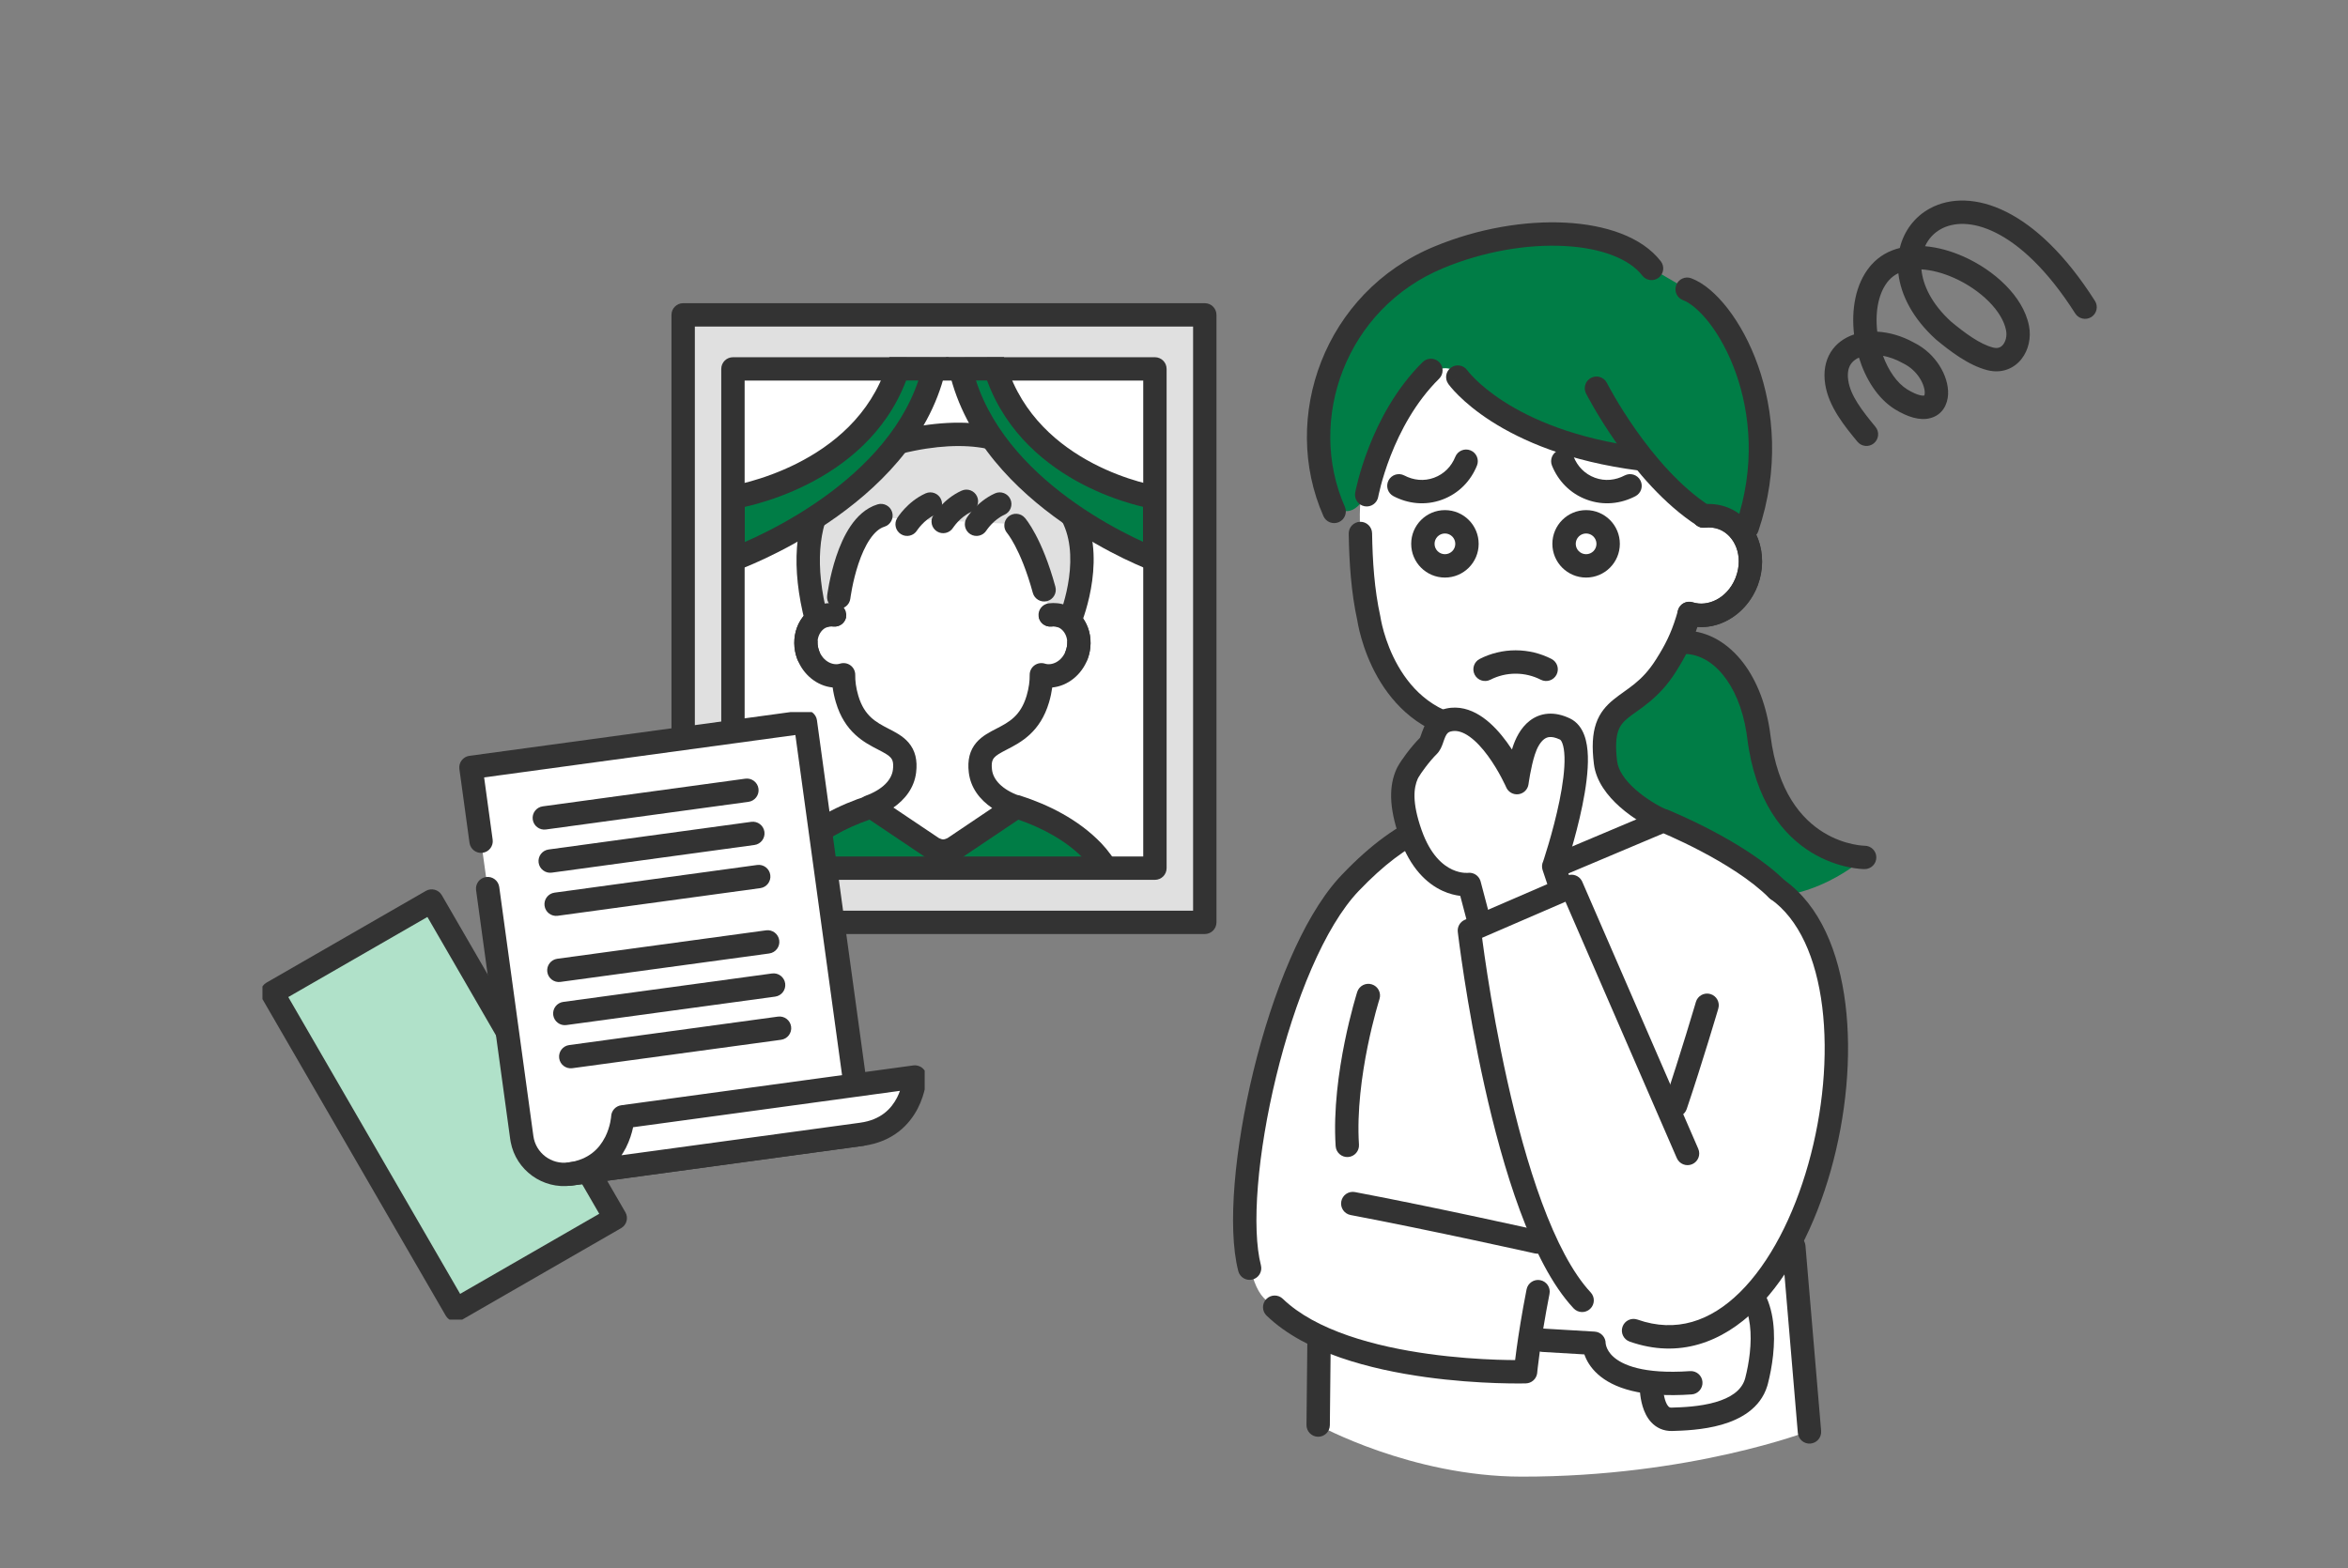 <svg width="220" height="147" viewBox="0 0 220 147" fill="none" xmlns="http://www.w3.org/2000/svg">
<rect x="0" y="0" width="220" height="147" fill="#808080" stroke="none"/>
<path d="M157.548 59.863C157.548 59.863 164.184 62.593 164.148 66.076C164.111 69.558 164.863 72.368 166.834 75.42C169.732 79.887 174.711 80.369 174.711 80.369C174.711 80.369 169.491 85.172 163.096 83.829C158.432 82.844 148.204 83.245 145.46 77.113C142.715 70.974 144.941 59.922 157.548 59.878V59.863Z" fill="#007D46"/>
<path d="M157.566 59.104C156.961 59.127 156.49 59.635 156.513 60.24C156.535 60.844 157.043 61.315 157.648 61.292C158.979 61.242 160.302 61.878 161.412 63.222C162.458 64.488 163.282 66.354 163.644 68.699L163.711 69.174C164.453 75.154 167.105 78.289 169.71 79.887C170.989 80.672 172.218 81.063 173.131 81.258C173.588 81.356 173.969 81.405 174.242 81.43C174.379 81.443 174.49 81.449 174.569 81.452C174.609 81.454 174.642 81.455 174.666 81.455C174.678 81.456 174.688 81.456 174.696 81.456H174.712C174.713 81.455 174.713 81.431 174.711 80.361L174.713 81.456C175.318 81.454 175.807 80.963 175.806 80.358C175.804 79.754 175.314 79.266 174.71 79.266H174.707C174.699 79.266 174.683 79.266 174.66 79.264C174.614 79.263 174.541 79.258 174.443 79.25C174.245 79.231 173.951 79.194 173.589 79.116C172.863 78.961 171.878 78.648 170.855 78.02C168.855 76.793 166.55 74.267 165.884 68.903L165.809 68.367C165.4 65.714 164.447 63.457 163.1 61.827C161.657 60.08 159.723 59.023 157.566 59.104Z" fill="#333333"/>
<path d="M144.635 30.706C148.394 30.662 157.161 32.071 160.271 42.145C160.826 43.941 159.621 46.102 159.629 48.357C160.227 48.284 160.841 48.343 161.432 48.562C163.593 49.372 164.593 52.022 163.673 54.468C162.775 56.847 160.395 58.161 158.278 57.49C157.702 59.556 157.088 60.797 156.081 62.388C153.124 67.067 149.693 65.41 150.431 71.462C150.737 73.951 153.84 76.01 155.738 76.893L139.371 90.398L133.874 77.207C136.802 76.083 138.371 74.776 138.59 72.279C138.67 71.331 138.656 69.878 138.459 68.44C129.626 67.739 128.261 57.979 128.261 57.979C127.691 55.365 127.509 52.635 127.465 49.985C127.465 49.985 125.538 30.903 144.635 30.691V30.706Z" fill="white"/>
<path d="M144.635 29.626C144.03 29.626 143.54 30.116 143.54 30.721C143.54 31.326 144.03 31.816 144.635 31.816C148.218 31.816 156.33 33.104 159.225 42.483C159.407 43.074 159.322 43.799 159.089 44.859C158.876 45.829 158.534 47.092 158.534 48.372C158.534 48.685 158.668 48.984 158.903 49.192C159.137 49.4 159.449 49.497 159.759 49.459C160.206 49.406 160.635 49.449 161.051 49.603C162.523 50.158 163.402 52.084 162.648 54.096L162.576 54.276C161.799 56.096 160.02 56.908 158.61 56.461C158.327 56.371 158.019 56.4 157.758 56.541C157.497 56.682 157.304 56.923 157.224 57.209C156.748 58.908 156.256 60.003 155.498 61.264L155.156 61.817L155.155 61.818C153.804 63.956 152.489 64.504 151.176 65.573C150.514 66.114 149.901 66.778 149.548 67.805C149.208 68.797 149.148 70.016 149.344 71.61V71.611C149.546 73.249 150.635 74.611 151.759 75.612C152.404 76.186 153.112 76.685 153.788 77.097L139.814 88.628L135.307 77.812C136.377 77.33 137.3 76.769 138.022 76.053C139.005 75.078 139.554 73.878 139.681 72.387L139.682 72.386C139.769 71.344 139.743 69.812 139.544 68.311L139.528 68.216C139.424 67.751 139.028 67.401 138.545 67.363C134.6 67.05 132.326 64.74 130.998 62.417C130.33 61.25 129.913 60.094 129.664 59.227C129.54 58.796 129.459 58.44 129.41 58.197C129.385 58.075 129.368 57.981 129.358 57.921C129.352 57.89 129.349 57.868 129.347 57.855C129.346 57.849 129.346 57.844 129.345 57.842L129.33 57.758C128.776 55.249 128.603 52.603 128.56 49.982C128.55 49.377 128.051 48.895 127.447 48.905C126.842 48.915 126.36 49.414 126.37 50.018C126.414 52.684 126.59 55.483 127.182 58.189L127.199 58.287C127.213 58.37 127.234 58.486 127.264 58.633C127.323 58.925 127.418 59.338 127.56 59.832C127.842 60.817 128.319 62.145 129.097 63.505C130.56 66.063 133.13 68.787 137.464 69.442C137.556 70.506 137.557 71.512 137.499 72.202L137.48 72.387C137.37 73.296 137.033 73.949 136.479 74.498C135.853 75.119 134.895 75.661 133.484 76.199C133.207 76.305 132.985 76.518 132.869 76.79C132.752 77.062 132.75 77.37 132.864 77.643L138.361 90.834C138.494 91.154 138.771 91.392 139.108 91.476C139.444 91.559 139.8 91.478 140.068 91.257L156.435 77.752C156.724 77.513 156.871 77.142 156.824 76.769C156.776 76.397 156.541 76.074 156.2 75.915C155.323 75.507 154.169 74.826 153.216 73.977C152.238 73.106 151.623 72.195 151.518 71.343C151.341 69.908 151.432 69.064 151.62 68.516C151.795 68.006 152.087 67.657 152.56 67.271C153.52 66.489 155.402 65.528 157.007 62.988V62.987C157.898 61.58 158.507 60.402 159.042 58.762C161.456 58.952 163.775 57.313 164.698 54.869L164.698 54.867C165.782 51.976 164.663 48.619 161.816 47.552L161.812 47.55C161.482 47.428 161.149 47.346 160.815 47.298C160.912 46.678 161.071 46.039 161.227 45.329C161.454 44.296 161.689 43.042 161.317 41.837L161.157 41.339C157.7 31.023 148.509 29.626 144.635 29.626Z" fill="#333333"/>
<path d="M148.613 54.132C146.868 54.132 145.452 52.717 145.452 50.971C145.452 49.226 146.868 47.81 148.613 47.81C150.359 47.81 151.774 49.226 151.774 50.971C151.774 52.717 150.359 54.132 148.613 54.132Z" fill="#333333"/>
<path d="M148.613 51.942C148.077 51.942 147.642 51.507 147.642 50.971C147.642 50.435 148.077 50 148.613 50C149.149 50 149.584 50.435 149.584 50.971C149.584 51.507 149.149 51.942 148.613 51.942Z" fill="white"/>
<path d="M135.385 54.132C133.64 54.132 132.224 52.717 132.224 50.971C132.224 49.226 133.64 47.81 135.385 47.81C137.131 47.81 138.546 49.226 138.546 50.971C138.546 52.717 137.131 54.132 135.385 54.132Z" fill="#333333"/>
<path d="M135.385 51.942C134.849 51.942 134.414 51.507 134.414 50.971C134.414 50.435 134.849 50 135.385 50C135.922 50 136.356 50.435 136.356 50.971C136.356 51.507 135.922 51.942 135.385 51.942Z" fill="white"/>
<path d="M142.007 60.95C140.801 60.95 139.652 61.241 138.645 61.757C138.107 62.033 137.895 62.693 138.171 63.231C138.447 63.769 139.107 63.981 139.645 63.706C140.347 63.346 141.154 63.14 142.007 63.14C142.858 63.14 143.659 63.345 144.372 63.708C144.911 63.982 145.57 63.767 145.844 63.228C146.118 62.689 145.903 62.029 145.364 61.755C144.355 61.242 143.214 60.95 142.007 60.95Z" fill="#333333"/>
<path d="M142.445 21.962C146.255 21.363 152.139 21.874 154.738 25.159L158.074 27.108C161.702 28.473 166.396 38.277 163.702 49.446C163.315 49.045 160.972 48.731 160.432 48.526C159.841 48.307 153.709 43.015 152.65 42.336C144.452 41.628 139.006 37.299 136.67 35.029C135.926 34.299 134.721 34.35 134.035 35.146C133.057 36.284 131.684 37.956 130.436 39.745C129.21 41.504 128.049 46.373 128.049 46.373C126.217 49.446 124.903 46.906 124.319 47.132C124.319 47.132 118.457 25.729 142.437 21.969L142.445 21.962Z" fill="#007D46"/>
<path d="M158.465 26.081C157.899 25.869 157.268 26.157 157.056 26.724C156.844 27.29 157.131 27.921 157.697 28.133C158.331 28.37 159.222 29.058 160.158 30.27C161.075 31.455 161.966 33.054 162.645 34.963C164 38.779 164.478 43.77 162.672 49.093C162.478 49.666 162.785 50.288 163.358 50.482C163.93 50.676 164.552 50.37 164.746 49.797C166.729 43.952 166.208 38.452 164.709 34.23C163.96 32.122 162.961 30.315 161.89 28.93C160.84 27.571 159.645 26.523 158.465 26.081Z" fill="#333333"/>
<path d="M146.69 20.869C142.895 20.67 138.489 21.404 134.381 23.11H134.382C124.078 27.38 119.921 39.141 124.003 48.377C124.248 48.93 124.894 49.18 125.448 48.936C126.001 48.691 126.251 48.045 126.006 47.492C122.41 39.354 126.078 28.922 135.221 25.133L135.221 25.132C139.042 23.546 143.123 22.875 146.575 23.056C150.088 23.24 152.687 24.285 153.878 25.828C154.248 26.306 154.936 26.395 155.415 26.025C155.893 25.655 155.982 24.967 155.612 24.489C153.833 22.184 150.424 21.064 146.69 20.869Z" fill="#333333"/>
<path d="M137.484 34.71C137.136 34.217 136.454 34.099 135.96 34.447C135.465 34.795 135.347 35.478 135.695 35.972L136.59 35.342C135.75 35.933 135.698 35.97 135.695 35.973L135.696 35.974C135.697 35.975 135.697 35.977 135.698 35.978C135.7 35.98 135.702 35.983 135.704 35.986C135.708 35.992 135.714 35.999 135.72 36.008C135.733 36.025 135.751 36.049 135.772 36.077C135.816 36.134 135.878 36.212 135.959 36.309C136.121 36.502 136.36 36.769 136.685 37.089C137.335 37.73 138.327 38.584 139.73 39.484C142.541 41.286 146.978 43.259 153.578 44.101C154.177 44.177 154.726 43.752 154.802 43.152C154.879 42.553 154.454 42.005 153.854 41.928C147.569 41.127 143.443 39.263 140.912 37.64C139.645 36.828 138.771 36.071 138.223 35.53C137.949 35.26 137.756 35.043 137.636 34.9C137.576 34.829 137.534 34.775 137.51 34.743C137.497 34.727 137.489 34.716 137.485 34.711C137.483 34.709 137.483 34.708 137.483 34.708L137.483 34.708L137.484 34.71Z" fill="#333333"/>
<path d="M150.561 35.89C150.287 35.351 149.628 35.135 149.089 35.409C148.583 35.665 148.362 36.26 148.562 36.778L148.608 36.881L148.608 36.882C148.609 36.882 148.609 36.883 148.609 36.884C148.61 36.885 148.611 36.887 148.612 36.889C148.614 36.894 148.618 36.901 148.623 36.91C148.632 36.928 148.645 36.953 148.662 36.986C148.696 37.05 148.745 37.145 148.81 37.264C148.94 37.504 149.13 37.848 149.377 38.271C149.869 39.117 150.589 40.284 151.497 41.573C153.299 44.131 155.907 47.259 159.035 49.277C159.543 49.605 160.221 49.459 160.549 48.951C160.877 48.443 160.731 47.765 160.223 47.437C157.445 45.645 155.031 42.787 153.287 40.312C152.422 39.085 151.738 37.972 151.27 37.169C151.036 36.768 150.857 36.444 150.737 36.223C150.677 36.112 150.632 36.027 150.602 35.97C150.587 35.942 150.576 35.921 150.569 35.908C150.566 35.901 150.564 35.896 150.562 35.893L150.561 35.89Z" fill="#333333"/>
<path d="M128.056 46.373C128.056 46.373 129.319 39.401 134.072 34.715L128.056 46.373Z" fill="white"/>
<path d="M134.851 33.945C134.427 33.515 133.733 33.51 133.302 33.934C130.776 36.426 129.202 39.495 128.262 41.903C127.79 43.112 127.47 44.17 127.269 44.929C127.168 45.309 127.097 45.615 127.05 45.829C127.027 45.936 127.009 46.02 126.997 46.079C126.992 46.108 126.988 46.131 126.985 46.148C126.983 46.156 126.981 46.163 126.98 46.168C126.98 46.17 126.98 46.172 126.98 46.173L126.979 46.176V46.177C126.871 46.772 127.266 47.342 127.861 47.45C128.456 47.558 129.026 47.163 129.134 46.568V46.567C129.134 46.565 129.135 46.562 129.135 46.557C129.137 46.547 129.141 46.53 129.145 46.507C129.154 46.461 129.169 46.391 129.19 46.298C129.23 46.112 129.294 45.837 129.386 45.49C129.57 44.796 129.865 43.818 130.302 42.7C131.181 40.449 132.615 37.69 134.841 35.494C135.271 35.07 135.276 34.376 134.851 33.945Z" fill="#333333"/>
<path d="M161.805 47.536C161.038 47.252 160.256 47.179 159.491 47.271C158.89 47.343 158.462 47.889 158.535 48.489C158.607 49.09 159.152 49.518 159.752 49.445C160.198 49.392 160.628 49.435 161.044 49.589C162.516 50.144 163.394 52.069 162.641 54.081L162.569 54.261C161.791 56.082 160.012 56.894 158.602 56.447C158.026 56.264 157.41 56.583 157.227 57.16C157.044 57.736 157.364 58.351 157.94 58.534C160.718 59.415 163.629 57.668 164.69 54.855L164.691 54.853C165.775 51.962 164.656 48.605 161.809 47.537L161.805 47.536Z" fill="#333333"/>
<path d="M147.446 42.815C147.218 42.255 146.58 41.984 146.019 42.211C145.459 42.438 145.188 43.077 145.415 43.638C145.987 45.05 147.094 46.247 148.68 46.831C150.272 47.416 151.893 47.207 153.238 46.504C153.774 46.223 153.981 45.562 153.7 45.026C153.42 44.49 152.758 44.283 152.223 44.563C151.363 45.013 150.385 45.124 149.437 44.776C148.483 44.425 147.808 43.71 147.446 42.815Z" fill="#333333"/>
<path d="M137.783 42.211C137.222 41.984 136.583 42.255 136.356 42.815C135.994 43.71 135.319 44.425 134.365 44.776C133.417 45.124 132.439 45.013 131.579 44.563C131.043 44.283 130.381 44.49 130.101 45.026C129.821 45.562 130.028 46.223 130.564 46.504C131.909 47.207 133.529 47.416 135.121 46.831C136.708 46.247 137.814 45.05 138.386 43.638C138.613 43.077 138.343 42.438 137.783 42.211Z" fill="#333333"/>
<path d="M155.862 76.901L145.584 81.208L132.845 77.777C132.845 77.777 124.516 80.588 120.391 94.224C116.267 107.861 115.69 119.548 118.676 121.891C121.662 124.235 124.165 125.556 124.165 125.556L123.508 133.564C123.508 133.564 132.21 138.382 142.554 138.397C158.432 138.418 169.55 134.104 169.55 134.104L168.082 116.847C168.082 116.847 173.075 107.452 172.068 98.918C171.061 90.385 170.236 81.712 155.877 76.909L155.862 76.901Z" fill="white"/>
<path d="M146.277 118.255C146.277 118.255 158.351 118.255 162.118 119.722C165.892 121.182 165.308 126.562 164.578 129.417C163.702 132.811 158.599 132.964 156.643 133.023C154.687 133.081 154.723 129.92 154.723 129.92C154.723 129.92 149.482 129.65 149.343 125.905C144.532 125.621 142.941 125.621 142.941 125.621L144.043 118.262H146.27L146.277 118.255Z" fill="white"/>
<path d="M144.604 124.52C144.001 124.485 143.482 124.945 143.446 125.548C143.411 126.152 143.872 126.67 144.475 126.706L148.45 126.941C148.64 127.492 149.01 128.17 149.716 128.802C151.15 130.087 153.77 131.019 158.5 130.691C159.103 130.65 159.558 130.127 159.516 129.524C159.475 128.92 158.952 128.465 158.349 128.507C153.903 128.815 151.985 127.895 151.177 127.171C150.772 126.809 150.596 126.454 150.516 126.216C150.474 126.094 150.457 125.998 150.45 125.943C150.446 125.916 150.446 125.899 150.446 125.895V125.908C150.446 125.911 150.445 125.913 150.445 125.916V125.921C150.457 125.333 150.003 124.84 149.415 124.805L144.604 124.52Z" fill="#333333"/>
<path d="M146.286 117.16C145.681 117.16 145.19 117.65 145.189 118.254C145.189 118.859 145.679 119.35 146.284 119.35H146.316C146.339 119.35 146.372 119.351 146.416 119.351C146.504 119.351 146.634 119.351 146.8 119.353C147.134 119.356 147.617 119.362 148.208 119.374C149.39 119.397 151.003 119.443 152.732 119.535C154.463 119.626 156.297 119.762 157.924 119.964C159.577 120.169 160.922 120.431 161.73 120.744C163.083 121.267 163.75 122.495 163.961 124.183C164.172 125.875 163.877 127.783 163.526 129.143L163.463 129.35C163.107 130.358 162.131 131.012 160.72 131.419C159.24 131.845 157.607 131.899 156.618 131.928C156.468 131.933 156.398 131.892 156.322 131.811C156.213 131.697 156.098 131.488 156.005 131.178C155.916 130.881 155.869 130.565 155.846 130.313C155.834 130.19 155.829 130.089 155.827 130.021C155.826 129.987 155.826 129.961 155.826 129.946V129.932C155.832 129.328 155.348 128.833 154.743 128.826C154.139 128.819 153.643 129.303 153.636 129.908L154.731 129.921C153.636 129.908 153.636 129.908 153.636 129.908V129.966C153.636 129.997 153.637 130.04 153.638 130.092C153.642 130.196 153.649 130.342 153.665 130.514C153.696 130.853 153.763 131.324 153.909 131.809C154.051 132.283 154.294 132.853 154.728 133.314C155.196 133.81 155.854 134.142 156.683 134.118C157.65 134.089 159.546 134.036 161.326 133.523C163.025 133.033 164.937 132.025 165.587 129.9L165.646 129.691C166.032 128.196 166.393 125.987 166.134 123.911C165.874 121.83 164.942 119.638 162.52 118.701C161.441 118.284 159.864 117.997 158.193 117.79C156.496 117.58 154.605 117.441 152.848 117.348C151.088 117.255 149.449 117.208 148.25 117.184C147.651 117.173 147.161 117.167 146.82 117.164C146.65 117.162 146.517 117.161 146.426 117.161C146.381 117.161 146.346 117.16 146.322 117.16H146.286Z" fill="#333333"/>
<path d="M167.982 115.748C167.38 115.799 166.933 116.329 166.984 116.931L168.451 134.298C168.502 134.901 169.032 135.348 169.634 135.298C170.237 135.247 170.684 134.717 170.634 134.114L169.166 116.748C169.115 116.145 168.585 115.697 167.982 115.748ZM123.6 124.614C122.995 124.608 122.5 125.093 122.494 125.698L122.414 133.553C122.408 134.157 122.893 134.653 123.497 134.659C124.102 134.665 124.597 134.18 124.603 133.575L124.684 125.72C124.69 125.115 124.205 124.621 123.6 124.614Z" fill="#333333"/>
<path d="M156.169 75.864C155.928 75.794 155.669 75.808 155.436 75.906L142.735 81.264H142.734C141.545 81.766 140.165 81.517 139.214 80.627L134.756 76.432L134.695 76.378C134.38 76.124 133.948 76.062 133.573 76.224C130.988 77.337 128.527 79.054 125.717 81.999L125.376 82.368C123.682 84.268 122.172 86.923 120.88 89.904C119.494 93.099 118.328 96.741 117.442 100.382C116.556 104.024 115.946 107.689 115.681 110.937C115.419 114.16 115.489 117.062 116.024 119.135C116.175 119.72 116.772 120.072 117.358 119.921C117.943 119.77 118.295 119.173 118.144 118.587C117.701 116.871 117.608 114.258 117.864 111.115C118.118 107.996 118.708 104.445 119.57 100.9C120.433 97.353 121.563 93.835 122.889 90.776C124.222 87.701 125.724 85.16 127.3 83.511L127.301 83.511C129.698 80.998 131.749 79.513 133.792 78.531L137.716 82.224L137.717 82.225C139.293 83.701 141.592 84.123 143.586 83.282L155.862 78.103C156.046 78.182 156.288 78.286 156.574 78.415C157.278 78.732 158.255 79.191 159.34 79.761C161.535 80.913 164.081 82.467 165.758 84.154C166.185 84.583 166.878 84.586 167.307 84.159C167.735 83.733 167.737 83.04 167.311 82.611C165.389 80.678 162.599 78.998 160.357 77.822C159.224 77.227 158.207 76.748 157.472 76.418C157.105 76.252 156.807 76.124 156.6 76.036C156.497 75.992 156.416 75.959 156.36 75.936C156.332 75.924 156.31 75.915 156.295 75.909C156.288 75.906 156.282 75.904 156.278 75.902C156.276 75.901 156.274 75.9 156.273 75.9H156.272L156.271 75.899L156.169 75.864Z" fill="#333333"/>
<path d="M145.584 81.207C145.584 81.207 149.518 69.703 146.628 68.323C144.328 67.228 143.219 68.973 142.766 70.396C142.35 71.688 142.131 73.353 142.131 73.353C142.131 73.353 139.328 66.9 135.889 67.447C134.203 67.717 134.364 69.396 133.845 69.9C133.115 70.608 132.086 71.995 131.838 72.542C131.32 73.71 131.188 75.368 132.159 78.141C134.006 83.405 137.671 82.894 137.671 82.894L140.415 93.304L148.737 90.632L145.576 81.2L145.584 81.207Z" fill="white"/>
<path d="M138.947 67.246C138.117 66.659 137.093 66.226 135.948 66.337L135.717 66.366L135.716 66.367C135.105 66.465 134.603 66.703 134.206 67.053C133.821 67.394 133.588 67.793 133.433 68.132C133.291 68.444 133.175 68.807 133.116 68.97C133.076 69.082 133.049 69.137 133.04 69.157C132.629 69.563 132.169 70.114 131.786 70.623C131.452 71.065 131.115 71.555 130.916 71.935L130.84 72.091L130.837 72.099C130.166 73.609 130.1 75.574 131.125 78.504L131.126 78.504C132.136 81.383 133.703 82.818 135.148 83.486C135.782 83.779 136.365 83.91 136.821 83.965L139.356 93.583C139.433 93.874 139.625 94.12 139.889 94.264C140.152 94.409 140.464 94.439 140.75 94.347L149.072 91.675C149.351 91.585 149.582 91.388 149.715 91.127C149.847 90.865 149.868 90.562 149.775 90.284L146.735 81.213C146.752 81.162 146.77 81.106 146.79 81.046C146.894 80.721 147.039 80.257 147.204 79.698C147.533 78.58 147.943 77.067 148.262 75.502C148.579 73.952 148.82 72.286 148.779 70.886C148.758 70.188 148.665 69.491 148.436 68.886C148.204 68.273 147.796 67.668 147.099 67.335L147.098 67.335C146.391 66.998 145.701 66.845 145.038 66.894C144.368 66.942 143.799 67.193 143.337 67.547C142.454 68.225 141.976 69.269 141.724 70.061C141.704 70.122 141.686 70.185 141.667 70.248C141.516 70.017 141.354 69.782 141.183 69.548C140.583 68.728 139.829 67.869 138.947 67.246ZM137.529 81.808C137.52 81.809 137.5 81.81 137.471 81.811C137.408 81.814 137.304 81.814 137.169 81.801C136.899 81.776 136.508 81.702 136.067 81.498C135.218 81.105 134.029 80.164 133.193 77.78C132.279 75.171 132.471 73.822 132.835 72.995L132.92 72.836C133.038 72.636 133.252 72.317 133.536 71.941C133.898 71.46 134.299 70.985 134.608 70.686L134.608 70.685C134.941 70.362 135.097 69.932 135.176 69.715C135.285 69.414 135.332 69.246 135.425 69.041C135.506 68.864 135.582 68.761 135.656 68.695C135.72 68.638 135.831 68.566 136.063 68.529V68.528C136.543 68.452 137.076 68.604 137.682 69.034C138.293 69.466 138.885 70.117 139.415 70.841C139.94 71.558 140.371 72.299 140.672 72.867C140.821 73.149 140.937 73.384 141.014 73.547C141.053 73.628 141.083 73.691 141.101 73.733C141.111 73.754 141.117 73.769 141.121 73.778C141.123 73.783 141.125 73.787 141.126 73.788L141.126 73.79C141.323 74.241 141.796 74.506 142.283 74.437C142.77 74.369 143.152 73.984 143.217 73.496C143.217 73.496 143.216 73.495 143.217 73.494C143.217 73.492 143.217 73.487 143.218 73.482C143.219 73.471 143.222 73.455 143.225 73.433C143.231 73.389 143.241 73.323 143.254 73.239C143.279 73.072 143.318 72.835 143.369 72.559C143.473 71.999 143.621 71.313 143.808 70.732L143.809 70.729C144.01 70.097 144.312 69.56 144.671 69.284C144.831 69.162 144.999 69.092 145.198 69.078C145.404 69.063 145.714 69.102 146.157 69.312L146.157 69.312C146.185 69.325 146.284 69.384 146.388 69.661C146.497 69.949 146.572 70.377 146.589 70.951C146.623 72.097 146.422 73.566 146.117 75.064C145.814 76.547 145.422 77.997 145.103 79.08C144.944 79.62 144.804 80.066 144.704 80.376C144.657 80.525 144.619 80.642 144.592 80.724C144.47 80.975 144.445 81.27 144.538 81.549L147.347 89.928L141.18 91.908L138.729 82.615L138.698 82.517C138.524 82.041 138.04 81.742 137.529 81.808ZM137.529 81.808H137.531C137.532 81.808 137.533 81.808 137.534 81.808L137.529 81.808Z" fill="#333333"/>
<path d="M144.32 119.984C143.727 119.867 143.151 120.254 143.035 120.847C142.581 123.158 142.286 125.055 142.104 126.377C142.045 126.804 141.999 127.171 141.962 127.473C141.521 127.47 140.942 127.463 140.254 127.439C138.604 127.382 136.337 127.239 133.868 126.897C131.394 126.555 128.742 126.016 126.312 125.175C123.872 124.331 121.724 123.205 120.196 121.73C119.761 121.31 119.067 121.322 118.647 121.757C118.227 122.192 118.239 122.886 118.675 123.306C120.519 125.086 122.995 126.345 125.595 127.244C128.205 128.147 131.007 128.712 133.568 129.067C136.131 129.422 138.476 129.569 140.179 129.628C141.031 129.657 141.725 129.665 142.208 129.665C142.449 129.665 142.638 129.663 142.767 129.661C142.832 129.66 142.882 129.659 142.916 129.658C142.933 129.658 142.946 129.658 142.956 129.658C142.96 129.657 142.964 129.657 142.967 129.657H142.971C143.49 129.642 143.923 129.266 144.017 128.765L144.031 128.663V128.662C144.031 128.661 144.032 128.66 144.032 128.657C144.032 128.653 144.033 128.645 144.034 128.635C144.036 128.614 144.039 128.582 144.043 128.54C144.052 128.455 144.066 128.326 144.085 128.157C144.124 127.819 144.184 127.319 144.273 126.676C144.45 125.39 144.739 123.535 145.183 121.269C145.3 120.676 144.913 120.1 144.32 119.984Z" fill="#333333"/>
<path d="M160.259 93.166C159.679 92.995 159.07 93.327 158.899 93.907V93.907C158.899 93.908 158.899 93.909 158.899 93.91C158.898 93.913 158.897 93.916 158.896 93.921C158.893 93.93 158.888 93.945 158.883 93.964C158.872 94.001 158.855 94.058 158.834 94.13C158.79 94.276 158.726 94.49 158.645 94.759C158.484 95.299 158.253 96.065 157.976 96.964C157.423 98.765 156.689 101.099 155.964 103.246C155.77 103.819 156.077 104.441 156.65 104.634C157.223 104.828 157.844 104.52 158.038 103.947C158.773 101.773 159.514 99.416 160.07 97.607C160.348 96.702 160.58 95.933 160.743 95.389C160.825 95.117 160.889 94.901 160.933 94.754C160.955 94.68 160.972 94.623 160.983 94.585C160.989 94.565 160.993 94.55 160.996 94.54C160.997 94.535 160.999 94.532 160.999 94.529C161 94.528 161 94.527 161 94.526V94.525C161.171 93.945 160.839 93.337 160.259 93.166Z" fill="#333333"/>
<path d="M126.953 111.726C126.359 111.614 125.786 112.005 125.674 112.599C125.562 113.193 125.952 113.765 126.546 113.878C130.26 114.58 134.575 115.479 137.966 116.204C139.661 116.566 141.123 116.884 142.161 117.112C142.68 117.226 143.093 117.318 143.376 117.38C143.518 117.412 143.627 117.436 143.701 117.452C143.737 117.46 143.765 117.467 143.784 117.471C143.793 117.473 143.801 117.475 143.805 117.476C143.808 117.476 143.809 117.476 143.81 117.476L143.812 117.477H143.813C144.403 117.609 144.988 117.237 145.119 116.647C145.251 116.056 144.879 115.471 144.289 115.339H144.287C144.286 115.339 144.284 115.338 144.282 115.338C144.277 115.337 144.27 115.335 144.26 115.333C144.241 115.329 144.213 115.322 144.176 115.314C144.102 115.298 143.992 115.274 143.85 115.242C143.565 115.179 143.15 115.088 142.63 114.974C141.589 114.745 140.123 114.426 138.424 114.062C135.028 113.336 130.693 112.433 126.953 111.726Z" fill="#333333"/>
<path d="M128.542 92.26C127.966 92.076 127.349 92.395 127.166 92.971V92.972L127.165 92.974C127.165 92.975 127.164 92.977 127.164 92.979C127.162 92.984 127.161 92.99 127.158 92.998C127.153 93.014 127.145 93.038 127.136 93.068C127.117 93.128 127.091 93.216 127.058 93.329C126.991 93.555 126.897 93.882 126.785 94.295C126.563 95.12 126.27 96.287 125.992 97.661C125.438 100.397 124.925 104.017 125.146 107.419C125.185 108.023 125.706 108.481 126.31 108.442C126.913 108.402 127.37 107.881 127.331 107.278C127.129 104.155 127.601 100.752 128.138 98.096C128.406 96.776 128.686 95.654 128.899 94.865C129.005 94.471 129.095 94.161 129.158 93.95C129.189 93.845 129.213 93.764 129.23 93.711C129.238 93.685 129.244 93.665 129.248 93.653C129.25 93.647 129.251 93.641 129.252 93.639C129.252 93.637 129.253 93.636 129.253 93.636C129.437 93.059 129.118 92.443 128.542 92.26Z" fill="#333333"/>
<path d="M158.118 108.109L147.248 83.077L137.678 87.216C137.678 87.216 140.787 113.898 148.241 121.877C148.241 121.877 158.388 131.418 166.542 118.453C174.696 105.488 161.279 110.671 161.279 110.671L158.125 108.102L158.118 108.109Z" fill="white"/>
<path d="M148.203 82.54C147.932 82.056 147.333 81.847 146.813 82.072L137.243 86.211C136.799 86.403 136.534 86.863 136.59 87.343L137.678 87.216C136.59 87.343 136.59 87.343 136.59 87.344L136.591 87.344C136.591 87.345 136.59 87.347 136.591 87.349C136.591 87.352 136.592 87.357 136.593 87.364C136.594 87.378 136.597 87.398 136.6 87.424C136.606 87.476 136.615 87.553 136.628 87.653C136.653 87.853 136.69 88.147 136.74 88.523C136.841 89.275 136.993 90.356 137.198 91.678C137.608 94.32 138.234 97.929 139.096 101.792C139.956 105.652 141.056 109.788 142.419 113.474C143.772 117.135 145.425 120.466 147.441 122.624C147.854 123.066 148.546 123.089 148.988 122.676C149.43 122.264 149.454 121.571 149.041 121.129C147.33 119.297 145.799 116.301 144.473 112.715C143.157 109.155 142.082 105.124 141.233 101.316C140.385 97.512 139.768 93.951 139.362 91.341C139.16 90.037 139.01 88.972 138.911 88.233C138.895 88.111 138.881 87.998 138.868 87.894L146.679 84.515L157.113 108.545C157.354 109.099 157.999 109.354 158.554 109.113C159.109 108.872 159.363 108.227 159.122 107.672L148.253 82.641L148.203 82.54Z" fill="#333333"/>
<path d="M167.167 82.475C166.673 82.125 165.99 82.242 165.641 82.736C165.291 83.23 165.409 83.913 165.902 84.263C168.546 86.132 170.167 89.772 170.738 94.371C171.304 98.933 170.806 104.229 169.43 109.107C168.051 113.997 165.824 118.351 163.031 121.11C160.276 123.831 157.048 124.951 153.422 123.675C152.852 123.475 152.227 123.774 152.026 124.345C151.825 124.915 152.125 125.54 152.695 125.741C157.297 127.36 161.373 125.825 164.569 122.668C167.726 119.55 170.099 114.805 171.538 109.701C172.98 104.585 173.519 98.993 172.911 94.101C172.309 89.245 170.545 84.864 167.167 82.475Z" fill="#333333"/>
<path d="M187.972 19.852C185.289 18.512 182.75 18.491 180.829 19.534C179.382 20.32 178.395 21.654 178.006 23.241C177.014 23.487 176.092 23.982 175.358 24.803L175.206 24.98C173.817 26.667 173.458 29.097 173.72 31.345C173.711 31.348 173.702 31.351 173.693 31.354C172.823 31.647 172.039 32.187 171.528 33.013C171.015 33.842 170.843 34.856 171.01 35.978C171.325 38.116 172.857 39.968 174.036 41.399C174.421 41.866 175.111 41.933 175.577 41.548C176.044 41.164 176.111 40.474 175.726 40.007C174.453 38.46 173.386 37.084 173.176 35.659V35.658C173.07 34.949 173.198 34.477 173.391 34.165C173.556 33.899 173.815 33.675 174.177 33.515C174.788 35.492 175.914 37.335 177.526 38.346C177.529 38.348 177.533 38.35 177.536 38.352C178.722 39.079 179.876 39.454 180.869 39.188C182.024 38.879 182.488 37.869 182.53 36.959C182.57 36.074 182.257 35.109 181.725 34.271C181.184 33.418 180.37 32.618 179.304 32.097C178.225 31.498 177.036 31.148 175.894 31.084C175.664 29.119 176.05 27.313 176.989 26.264L176.99 26.263C177.234 25.989 177.528 25.77 177.867 25.605C178.101 27.674 179.237 29.862 181.38 31.805C181.393 31.817 181.406 31.828 181.419 31.839C182.639 32.845 184.412 34.241 186.22 34.697C187.556 35.035 188.706 34.542 189.412 33.643C190.078 32.795 190.323 31.632 190.112 30.547C189.838 29.118 188.98 27.801 187.898 26.714C186.806 25.617 185.42 24.686 183.96 24.038C182.81 23.527 181.577 23.177 180.371 23.076C180.693 22.375 181.213 21.818 181.874 21.459C183.026 20.834 184.791 20.711 186.994 21.811C189.205 22.914 191.807 25.236 194.441 29.377C194.766 29.887 195.442 30.037 195.953 29.713C196.463 29.388 196.614 28.712 196.289 28.201C193.518 23.846 190.649 21.187 187.972 19.852ZM176.431 33.349C177.033 33.462 177.667 33.686 178.284 34.035C178.303 34.046 178.323 34.056 178.343 34.066C179.01 34.392 179.53 34.899 179.876 35.444C180.231 36.004 180.357 36.53 180.342 36.859C180.336 36.983 180.311 37.048 180.299 37.073C180.191 37.099 179.711 37.114 178.69 36.49C177.756 35.905 176.95 34.76 176.431 33.349ZM180.032 25.247C180.985 25.304 182.036 25.58 183.072 26.04C184.305 26.587 185.46 27.369 186.346 28.259C187.24 29.157 187.796 30.1 187.96 30.959L187.961 30.963C188.063 31.483 187.928 31.987 187.689 32.291C187.49 32.545 187.208 32.69 186.756 32.575C185.506 32.26 184.105 31.212 182.835 30.166C180.973 28.473 180.167 26.715 180.032 25.247Z" fill="#333333"/>
<path d="M112.883 29.511H64.01V86.447H112.883V29.511Z" fill="#E0E0E0"/>
<path d="M112.884 28.416C113.488 28.416 113.979 28.906 113.979 29.511V86.447C113.979 87.052 113.488 87.542 112.884 87.542H64.01C63.405 87.542 62.915 87.052 62.915 86.447V29.511C62.915 28.906 63.405 28.416 64.01 28.416H112.884ZM65.105 85.352H111.789V30.606H65.105V85.352Z" fill="#333333"/>
<mask id="mask0_28_10739" style="mask-type:luminance" maskUnits="userSpaceOnUse" x="68" y="34" width="41" height="48">
<path d="M108.212 34.577H68.675V81.369H108.212V34.577Z" fill="white"/>
</mask>
<g mask="url(#mask0_28_10739)">
<path d="M68.392 35.041H108.52V97.74H68.392V35.041Z" fill="white"/>
<path d="M89.441 79.425L95.115 75.607C93.328 74.948 92.043 73.801 91.861 72.271C91.403 68.553 95.842 70.234 97.24 65.519C97.491 64.666 97.585 63.901 97.573 63.243C98.87 63.657 100.331 62.848 100.883 61.387C101.447 59.882 100.833 58.258 99.51 57.757C99.146 57.619 98.77 57.587 98.406 57.631C98.406 56.245 98.25 54.916 97.905 53.819C95.999 47.631 90.613 46.797 88.306 46.797C85.992 46.797 80.612 47.637 78.707 53.819C78.368 54.923 78.211 56.252 78.205 57.631C77.835 57.587 77.459 57.619 77.101 57.757C75.772 58.258 75.158 59.882 75.728 61.387C76.28 62.848 77.741 63.657 79.039 63.243C79.026 63.907 79.12 64.666 79.371 65.519C80.769 70.24 85.208 68.553 84.751 72.271C84.562 73.801 83.277 74.948 81.497 75.607L87.171 79.425C87.861 79.889 88.763 79.889 89.447 79.425H89.441Z" fill="white"/>
<path d="M88.306 45.702C90.788 45.702 96.831 46.612 98.951 53.497H98.951C99.246 54.439 99.41 55.505 99.472 56.604C99.614 56.636 99.756 56.679 99.898 56.733L100.082 56.809C101.947 57.639 102.615 59.888 101.909 61.771L101.907 61.774C101.358 63.227 100.056 64.298 98.592 64.433C98.531 64.876 98.433 65.342 98.291 65.828L98.29 65.83C97.886 67.193 97.243 68.142 96.491 68.842C95.761 69.521 94.961 69.93 94.357 70.242C93.69 70.587 93.351 70.778 93.145 71.02C93.03 71.155 92.9 71.374 92.926 71.895L92.948 72.138L92.948 72.142C93.059 73.075 93.875 73.984 95.493 74.58C95.879 74.722 96.153 75.069 96.202 75.477C96.251 75.885 96.067 76.286 95.726 76.515L90.127 80.282C90.106 80.299 90.085 80.316 90.062 80.332C89.005 81.049 87.617 81.045 86.559 80.334L80.885 76.515C80.544 76.286 80.36 75.885 80.409 75.477C80.458 75.069 80.732 74.722 81.117 74.58C82.728 73.984 83.548 73.075 83.664 72.138C83.75 71.438 83.597 71.175 83.466 71.022C83.26 70.78 82.922 70.589 82.255 70.245C81.651 69.933 80.85 69.524 80.12 68.844C79.368 68.144 78.725 67.194 78.321 65.83L78.32 65.828C78.177 65.342 78.079 64.877 78.018 64.433C76.555 64.298 75.253 63.227 74.704 61.774L74.705 61.774C73.968 59.829 74.702 57.498 76.707 56.736L76.914 56.664C76.99 56.64 77.067 56.62 77.143 56.602C77.207 55.507 77.37 54.443 77.66 53.498L77.66 53.497C79.781 46.62 85.816 45.702 88.306 45.702ZM88.306 47.892C86.169 47.892 81.445 48.655 79.753 54.14C79.455 55.11 79.306 56.327 79.3 57.637C79.299 57.949 79.164 58.245 78.93 58.452C78.696 58.658 78.386 58.756 78.076 58.719C77.853 58.692 77.66 58.715 77.496 58.779L77.488 58.782C76.841 59.026 76.35 59.937 76.752 60.999L76.753 61C77.142 62.03 78.072 62.402 78.706 62.2C79.043 62.093 79.41 62.154 79.694 62.365C79.976 62.576 80.14 62.911 80.133 63.264C80.123 63.807 80.199 64.455 80.421 65.208H80.421C80.716 66.204 81.152 66.814 81.612 67.241C82.093 67.689 82.635 67.977 83.259 68.299C83.819 68.588 84.592 68.967 85.133 69.602C85.75 70.325 85.98 71.247 85.837 72.406C85.66 73.848 84.794 74.949 83.646 75.733L87.782 78.517C88.095 78.728 88.498 78.728 88.806 78.534C88.813 78.528 88.821 78.523 88.829 78.517L92.963 75.735C91.811 74.95 90.945 73.847 90.773 72.401V72.4C90.632 71.243 90.862 70.324 91.478 69.601C92.018 68.966 92.791 68.586 93.352 68.296C93.975 67.974 94.518 67.686 94.999 67.239C95.459 66.811 95.895 66.202 96.191 65.208C96.412 64.454 96.488 63.801 96.478 63.264C96.471 62.911 96.635 62.576 96.918 62.365C97.201 62.154 97.569 62.093 97.905 62.2C98.539 62.402 99.469 62.03 99.858 61C100.256 59.936 99.762 59.024 99.122 58.781C98.945 58.714 98.749 58.693 98.537 58.719C98.226 58.756 97.914 58.658 97.68 58.451C97.445 58.243 97.311 57.945 97.311 57.632C97.311 56.318 97.161 55.106 96.86 54.148L96.858 54.142L97.905 53.819L96.858 54.141C95.167 48.65 90.438 47.892 88.306 47.892Z" fill="#333333"/>
<path d="M79.283 57.756C75.603 59.261 77.578 53.223 77.095 51.637L79.515 47.737C83.54 45.875 90.688 46.671 94.97 46.79C97.566 48.652 102.808 57.43 97.02 57.756C93.942 51.405 87.942 49.555 83.064 51.405C79.49 52.759 81.409 56.245 79.289 57.756H79.283Z" fill="white"/>
<path d="M95.434 49.136C97.384 53.343 98.4 57.631 98.4 57.631L100.4 57.757C101.09 55.857 102.726 49.97 99.152 46.59L97.623 45.838V44.603C96.488 41.349 91.729 39.75 84.776 41.317C78.192 42.803 73.879 47.988 76.506 58.083L78.192 57.631L79.277 53.029C79.277 53.029 79.584 50.076 82.268 48.502" fill="#E0E0E0"/>
<path d="M82.223 47.273C82.801 47.096 83.413 47.422 83.59 48C83.767 48.578 83.442 49.19 82.864 49.367C82.412 49.505 81.953 49.881 81.509 50.536C81.069 51.182 80.71 52.004 80.429 52.85C80.149 53.689 79.959 54.507 79.839 55.12C79.779 55.424 79.737 55.675 79.711 55.847C79.698 55.933 79.688 56 79.682 56.044C79.679 56.065 79.677 56.081 79.676 56.091C79.675 56.096 79.675 56.1 79.674 56.102V56.103C79.601 56.703 79.054 57.129 78.454 57.056C77.854 56.982 77.427 56.436 77.5 55.836L78.587 55.969C77.573 55.845 77.505 55.836 77.501 55.835V55.833C77.501 55.831 77.501 55.83 77.501 55.828C77.502 55.823 77.503 55.816 77.504 55.809C77.506 55.794 77.508 55.772 77.512 55.745C77.52 55.69 77.531 55.611 77.546 55.512C77.577 55.315 77.624 55.035 77.69 54.698C77.822 54.026 78.034 53.112 78.351 52.158C78.667 51.212 79.101 50.182 79.697 49.304C80.288 48.435 81.107 47.614 82.223 47.273Z" fill="#333333"/>
<path d="M94.472 48.426C94.926 48.027 95.618 48.071 96.018 48.525L95.196 49.248C96.014 48.528 96.018 48.525 96.019 48.526L96.019 48.526C96.02 48.527 96.02 48.528 96.021 48.528C96.022 48.529 96.023 48.531 96.024 48.532C96.027 48.535 96.029 48.538 96.032 48.542C96.038 48.549 96.046 48.558 96.055 48.568C96.073 48.59 96.096 48.617 96.123 48.652C96.177 48.722 96.25 48.82 96.339 48.948C96.516 49.205 96.754 49.582 97.028 50.098C97.576 51.13 98.264 52.714 98.886 54.991C99.045 55.575 98.701 56.176 98.118 56.336C97.535 56.495 96.932 56.151 96.773 55.568C96.191 53.438 95.562 52.006 95.094 51.125C94.86 50.684 94.666 50.379 94.537 50.194C94.473 50.101 94.425 50.037 94.397 50.001C94.386 49.987 94.378 49.977 94.373 49.971C93.975 49.517 94.019 48.826 94.472 48.426Z" fill="#333333"/>
<path d="M98.357 45.838C98.772 45.398 99.465 45.379 99.904 45.794C102.006 47.781 102.522 50.461 102.469 52.753C102.417 55.049 101.796 57.121 101.429 58.13C101.223 58.699 100.595 58.992 100.026 58.786C99.458 58.58 99.164 57.952 99.371 57.383C99.694 56.493 100.235 54.671 100.28 52.703C100.325 50.732 99.872 48.778 98.4 47.386C97.961 46.97 97.941 46.277 98.357 45.838Z" fill="#333333"/>
<path d="M85.203 40.106C88.515 39.44 91.4 39.466 93.674 40.097C96.105 40.772 97.936 42.177 98.656 44.243C98.855 44.814 98.554 45.438 97.983 45.637C97.412 45.836 96.788 45.534 96.589 44.963C96.174 43.775 95.058 42.754 93.088 42.207C91.236 41.694 88.716 41.634 85.639 42.253L85.017 42.386C81.939 43.08 79.518 44.606 78.136 47.017C76.751 49.434 76.298 52.937 77.565 57.807C77.718 58.393 77.366 58.99 76.781 59.143C76.196 59.295 75.598 58.944 75.446 58.359C74.087 53.135 74.477 48.998 76.237 45.927C78.001 42.85 81.029 41.04 84.535 40.249L85.203 40.106Z" fill="#333333"/>
<path d="M78.198 57.631C77.829 57.587 77.452 57.618 77.095 57.756C75.766 58.258 75.151 59.882 75.722 61.386" fill="white"/>
<path d="M76.701 56.736C77.251 56.523 77.811 56.483 78.328 56.545C78.928 56.616 79.357 57.16 79.286 57.761C79.214 58.361 78.67 58.79 78.07 58.719C77.846 58.693 77.654 58.715 77.489 58.779L77.481 58.782C76.835 59.026 76.343 59.937 76.746 60.999C76.96 61.565 76.676 62.197 76.111 62.411C75.545 62.625 74.913 62.341 74.698 61.776C73.961 59.831 74.695 57.499 76.701 56.736V56.736Z" fill="#333333"/>
<path d="M98.4 57.631C98.77 57.587 99.146 57.618 99.504 57.756C100.833 58.258 101.447 59.882 100.877 61.386" fill="white"/>
<path d="M98.271 56.545C98.788 56.483 99.348 56.523 99.898 56.736L99.897 56.736C101.904 57.499 102.638 59.831 101.9 61.776C101.686 62.341 101.054 62.625 100.488 62.411C99.923 62.197 99.639 61.565 99.853 60.999C100.256 59.937 99.764 59.026 99.117 58.782L99.109 58.779C98.945 58.715 98.752 58.693 98.529 58.719C97.929 58.79 97.384 58.361 97.313 57.761C97.242 57.16 97.671 56.616 98.271 56.545Z" fill="#333333"/>
<path d="M86.723 46.242C87.275 45.995 87.923 46.242 88.17 46.794C88.417 47.346 88.17 47.994 87.618 48.241C87.102 48.473 86.673 48.839 86.362 49.17C86.21 49.333 86.095 49.478 86.019 49.579C85.982 49.63 85.956 49.669 85.939 49.692L85.922 49.718L85.925 49.713H85.925L85.925 49.713C85.606 50.226 84.931 50.385 84.418 50.066C83.904 49.747 83.746 49.072 84.065 48.558L84.722 48.966C84.065 48.558 84.064 48.557 84.065 48.557H84.065L84.067 48.553C84.069 48.551 84.071 48.548 84.073 48.546C84.076 48.541 84.08 48.534 84.085 48.526C84.094 48.511 84.108 48.491 84.124 48.467C84.156 48.418 84.202 48.353 84.261 48.274C84.377 48.117 84.546 47.906 84.764 47.673C85.195 47.213 85.854 46.632 86.723 46.242Z" fill="#333333"/>
<path d="M90.103 45.986C90.654 45.738 91.303 45.986 91.55 46.537C91.797 47.089 91.55 47.737 90.998 47.984C90.482 48.216 90.053 48.582 89.742 48.913C89.59 49.076 89.474 49.221 89.399 49.323C89.362 49.373 89.335 49.412 89.319 49.435L89.302 49.461L89.304 49.457H89.305L89.304 49.456C88.985 49.969 88.311 50.128 87.797 49.809C87.283 49.49 87.125 48.815 87.444 48.301L88.102 48.709C87.444 48.301 87.444 48.3 87.444 48.3H87.445L87.447 48.296C87.448 48.294 87.451 48.291 87.452 48.289C87.455 48.284 87.459 48.277 87.464 48.27C87.474 48.254 87.487 48.234 87.504 48.21C87.536 48.161 87.582 48.096 87.64 48.017C87.757 47.861 87.925 47.65 88.144 47.416C88.574 46.956 89.233 46.375 90.103 45.986Z" fill="#333333"/>
<path d="M93.225 46.242C93.777 45.995 94.425 46.242 94.672 46.794C94.919 47.346 94.672 47.994 94.12 48.241C93.604 48.473 93.175 48.839 92.864 49.17C92.712 49.333 92.597 49.478 92.521 49.579C92.484 49.63 92.457 49.669 92.442 49.692L92.424 49.718L92.427 49.713H92.427L92.427 49.713C92.108 50.226 91.433 50.385 90.919 50.066C90.406 49.747 90.248 49.072 90.567 48.558L91.224 48.966C90.567 48.558 90.566 48.557 90.567 48.557H90.567L90.569 48.553C90.571 48.551 90.573 48.548 90.574 48.546C90.578 48.541 90.582 48.534 90.587 48.526C90.596 48.511 90.609 48.491 90.626 48.467C90.658 48.418 90.704 48.353 90.763 48.274C90.879 48.117 91.047 47.906 91.266 47.673C91.697 47.213 92.356 46.632 93.225 46.242Z" fill="#333333"/>
<path d="M102.011 100.535C104.043 104.905 106.551 109.025 109.184 113.069L116.131 109.551C110.174 97.532 107.504 79.011 95.258 75.606C87.277 80.986 89.591 80.961 81.628 75.606C73.753 77.657 71.107 84.729 67.985 91.833C65.038 98.642 62.204 106.253 60.755 109.551L67.703 113.069C70.336 109.025 72.844 104.899 74.875 100.535C74.913 100.454 74.932 100.416 74.932 100.416C74.261 103.746 73.709 107.595 73.465 109.953C80.913 114.636 95.954 114.649 103.422 109.953C103.184 107.608 102.607 103.689 101.955 100.416C101.955 100.416 101.974 100.46 102.011 100.535Z" fill="#007D46"/>
<path d="M94.755 74.64C95.013 74.507 95.315 74.48 95.594 74.57C98.159 75.397 101.025 76.769 103.21 79.057H103.211C104.38 80.283 105.662 82.457 106.942 84.991C108.24 87.56 109.595 90.618 110.891 93.704C112.188 96.793 113.434 99.926 114.512 102.647C115.595 105.378 116.503 107.674 117.134 109.119C117.367 109.651 117.143 110.272 116.625 110.534L109.678 114.052C109.181 114.303 108.575 114.142 108.269 113.676C105.663 109.709 103.838 106.516 102.663 104.307C102.075 103.203 101.65 102.344 101.369 101.759C101.229 101.467 101.125 101.243 101.056 101.09C101.021 101.014 100.995 100.955 100.977 100.914C100.968 100.894 100.961 100.878 100.957 100.867C100.954 100.862 100.952 100.858 100.951 100.855C100.95 100.853 100.95 100.851 100.95 100.85L100.949 100.85V100.849C100.71 100.293 100.967 99.649 101.522 99.41C102.078 99.171 102.722 99.428 102.961 99.983L102.961 99.985C102.962 99.986 102.963 99.989 102.965 99.993C102.968 100 102.973 100.013 102.981 100.029C102.995 100.063 103.019 100.115 103.05 100.184C103.114 100.324 103.211 100.535 103.344 100.814C103.611 101.372 104.023 102.202 104.596 103.278C105.661 105.277 107.284 108.125 109.567 111.653L114.722 109.044C114.115 107.591 113.345 105.642 112.477 103.454C111.398 100.732 110.159 97.618 108.872 94.552C107.583 91.484 106.252 88.481 104.987 85.979C103.705 83.442 102.549 81.535 101.627 80.569C99.915 78.778 97.642 77.595 95.42 76.822L90.195 80.333C89.137 81.044 87.749 81.048 86.693 80.331V80.33L81.471 76.822C79.25 77.595 76.977 78.779 75.266 80.57C74.343 81.536 73.184 83.442 71.902 85.978C70.638 88.479 69.306 91.482 68.018 94.55C66.731 97.615 65.494 100.729 64.415 103.451C63.548 105.64 62.777 107.589 62.17 109.043L67.325 111.653C69.609 108.128 71.232 105.281 72.296 103.281C72.869 102.204 73.281 101.373 73.548 100.815C73.682 100.536 73.779 100.325 73.842 100.185C73.874 100.115 73.897 100.063 73.912 100.03C73.919 100.013 73.925 100.001 73.928 99.993C73.93 99.99 73.93 99.986 73.931 99.985C73.931 99.984 73.932 99.984 73.932 99.983C74.171 99.428 74.814 99.171 75.37 99.41C75.891 99.633 76.15 100.213 75.983 100.743L75.944 100.848L75.944 100.849V100.85C75.943 100.851 75.942 100.852 75.941 100.854C75.94 100.857 75.938 100.861 75.936 100.867C75.931 100.878 75.925 100.894 75.916 100.914C75.898 100.954 75.871 101.013 75.837 101.089C75.767 101.242 75.664 101.467 75.524 101.76C75.243 102.346 74.818 103.205 74.23 104.309C73.054 106.519 71.229 109.713 68.624 113.677C68.317 114.142 67.711 114.303 67.214 114.052L60.267 110.534C59.749 110.272 59.526 109.652 59.758 109.12C60.39 107.673 61.297 105.377 62.379 102.645C63.458 99.924 64.703 96.79 65.999 93.702C67.295 90.616 68.65 87.559 69.948 84.99C71.229 82.456 72.511 80.282 73.682 79.056C75.868 76.769 78.734 75.397 81.298 74.57L81.419 74.539C81.704 74.482 82.001 74.54 82.245 74.704L87.919 78.515L87.924 78.519C88.234 78.73 88.652 78.732 88.974 78.515L94.648 74.704L94.755 74.64Z" fill="#333333"/>
</g>
<path d="M108.212 33.481C108.817 33.481 109.307 33.972 109.307 34.576V81.368C109.307 81.973 108.817 82.463 108.212 82.463H68.675C68.07 82.463 67.58 81.973 67.58 81.368V34.576C67.58 33.972 68.07 33.481 68.675 33.481H108.212ZM69.77 80.273H107.117V35.671H69.77V80.273Z" fill="#333333"/>
<path d="M68.69 52.429C68.69 52.429 84.601 46.746 87.5 34.574L84.129 34.565C80.816 44.764 68.69 46.611 68.69 46.611V50.234V52.429Z" fill="#007D46"/>
<path d="M67.595 45.67L68.525 45.529C68.525 45.528 68.526 45.529 68.528 45.529C68.531 45.528 68.538 45.526 68.547 45.525C68.565 45.522 68.595 45.517 68.635 45.51C68.715 45.496 68.836 45.473 68.995 45.44C69.311 45.374 69.773 45.267 70.341 45.109C71.479 44.79 73.029 44.264 74.674 43.435C77.974 41.772 81.555 38.946 83.088 34.226L83.334 33.468L88.885 33.483L88.565 34.828C87.021 41.31 82.046 45.974 77.622 48.973C75.394 50.484 73.262 51.602 71.688 52.342C70.9 52.713 70.248 52.99 69.792 53.176C69.563 53.268 69.384 53.339 69.259 53.386C69.197 53.41 69.148 53.428 69.114 53.44C69.097 53.446 69.085 53.452 69.075 53.455C69.07 53.457 69.067 53.458 69.064 53.459C69.062 53.459 69.061 53.46 69.06 53.46L69.059 53.461C69.059 53.461 69.058 53.46 68.69 52.429L69.059 53.461L67.595 53.983V45.67ZM69.785 50.8C70.074 50.674 70.4 50.528 70.755 50.36C72.255 49.655 74.282 48.592 76.393 47.16C80.307 44.507 84.365 40.687 86.047 35.665L84.901 35.661C82.999 40.68 79.082 43.666 75.66 45.391C73.859 46.298 72.17 46.871 70.931 47.218C70.489 47.342 70.101 47.434 69.785 47.505V50.8Z" fill="#333333"/>
<path d="M108.19 52.429C108.19 52.429 92.81 46.746 90.008 34.574L93.266 34.565C96.469 44.764 108.19 46.611 108.19 46.611V51.694V52.429Z" fill="#007D46"/>
<path d="M108.19 52.429C107.818 53.437 107.811 53.456 107.81 53.456L107.809 53.456C107.808 53.456 107.806 53.455 107.805 53.454C107.802 53.453 107.799 53.452 107.794 53.451C107.785 53.447 107.772 53.442 107.756 53.436C107.723 53.423 107.676 53.405 107.616 53.382C107.495 53.334 107.321 53.264 107.099 53.171C106.657 52.985 106.027 52.707 105.264 52.336C103.741 51.594 101.678 50.475 99.521 48.963C95.238 45.959 90.431 41.294 88.941 34.82L88.633 33.483L94.069 33.468L94.311 34.237C95.795 38.963 99.257 41.784 102.436 43.442C104.022 44.269 105.516 44.794 106.613 45.111C107.161 45.27 107.606 45.376 107.911 45.441C108.064 45.474 108.18 45.497 108.257 45.511C108.295 45.518 108.324 45.523 108.341 45.526C108.35 45.528 108.356 45.529 108.359 45.529C108.36 45.529 108.361 45.53 108.362 45.53H108.36L109.285 45.675V54.002L107.81 53.456L108.19 52.429ZM91.446 35.665C93.072 40.698 97 44.52 100.779 47.17C102.818 48.6 104.775 49.662 106.222 50.367C106.54 50.521 106.832 50.657 107.095 50.777V47.5C106.793 47.428 106.424 47.337 106.004 47.215C104.804 46.868 103.168 46.293 101.423 45.384C98.107 43.655 94.323 40.669 92.485 35.662L91.446 35.665Z" fill="#333333"/>
<g clip-path="url(#clip0_28_10739)">
<path d="M42.712 122.763L57.646 114.162L40.447 84.448L25.513 93.049L42.712 122.763Z" fill="#B0E1C9"/>
<path d="M43.26 123.709C42.736 124.011 42.066 123.831 41.763 123.308L24.564 93.594C24.261 93.071 24.441 92.402 24.965 92.1L39.899 83.5C40.423 83.198 41.093 83.378 41.396 83.901L58.595 113.615C58.898 114.138 58.718 114.807 58.194 115.109L43.26 123.709ZM40.047 85.942L27.011 93.449L43.112 121.267L56.148 113.76L40.047 85.942Z" fill="#333333"/>
<path d="M45.076 78.842L44.128 71.925L75.462 67.655L79.681 98.41L80.763 106.303L53.392 110.035C51.209 110.334 49.191 108.809 48.891 106.626L45.693 83.282" fill="white"/>
<path d="M75.425 66.561C75.979 66.542 76.469 66.945 76.546 67.507L81.848 106.154C81.888 106.442 81.811 106.734 81.635 106.965C81.459 107.196 81.199 107.348 80.911 107.388L53.541 111.12C50.848 111.489 48.35 109.679 47.849 107.033L47.806 106.775L44.608 83.431C44.526 82.832 44.945 82.28 45.544 82.198C46.143 82.116 46.696 82.535 46.778 83.134L49.976 106.477C50.194 108.059 51.658 109.168 53.244 108.95L79.529 105.365L74.525 68.888L45.361 72.862L46.16 78.694C46.242 79.293 45.823 79.845 45.224 79.927C44.625 80.009 44.073 79.59 43.991 78.991L43.043 72.074C43.003 71.786 43.08 71.494 43.256 71.263C43.432 71.031 43.692 70.879 43.98 70.84L75.314 66.57L75.425 66.561Z" fill="#333333"/>
<path d="M57.654 107.114C58.303 105.852 58.358 104.674 58.358 104.674L70.49 103.021L85.723 100.941C85.723 100.941 85.502 105.663 80.745 106.309L70.337 107.73L53.38 110.042C55.759 109.719 57 108.377 57.648 107.114H57.654Z" fill="white"/>
<path d="M85.575 99.857C85.897 99.813 86.222 99.915 86.462 100.134C86.701 100.353 86.832 100.668 86.817 100.993V100.998C86.816 101 86.816 101.002 86.816 101.004C86.816 101.01 86.815 101.016 86.814 101.024C86.813 101.039 86.813 101.058 86.811 101.082C86.807 101.13 86.801 101.194 86.791 101.274C86.773 101.433 86.74 101.652 86.685 101.914C86.576 102.436 86.372 103.145 85.991 103.885C85.212 105.397 83.693 107.013 80.892 107.393L80.893 107.394L53.527 111.128C52.928 111.209 52.376 110.789 52.295 110.19C52.218 109.628 52.582 109.108 53.122 108.978L53.232 108.957C55.188 108.692 56.155 107.625 56.674 106.614L56.706 106.561C56.958 106.057 57.1 105.567 57.177 105.196C57.217 105.006 57.239 104.852 57.252 104.751C57.258 104.7 57.26 104.662 57.262 104.64C57.263 104.629 57.263 104.622 57.264 104.62C57.29 104.093 57.687 103.661 58.21 103.589L85.575 99.857ZM70.638 104.107L59.32 105.648C59.21 106.169 59.007 106.876 58.628 107.614C58.611 107.648 58.59 107.68 58.569 107.711C58.469 107.899 58.357 108.088 58.233 108.275L80.597 105.225L80.597 105.224C82.554 104.958 83.525 103.891 84.045 102.882C84.158 102.662 84.248 102.445 84.322 102.238L70.638 104.107Z" fill="#333333"/>
<path d="M69.834 72.981C70.433 72.899 70.986 73.319 71.067 73.918C71.149 74.517 70.73 75.069 70.131 75.151L51.149 77.743C50.55 77.825 49.998 77.406 49.916 76.806C49.834 76.207 50.254 75.656 50.853 75.574L69.834 72.981Z" fill="#333333"/>
<path d="M70.391 77.026C70.99 76.944 71.542 77.364 71.624 77.963C71.705 78.562 71.286 79.114 70.687 79.196L51.7 81.788C51.1 81.87 50.548 81.45 50.466 80.851C50.385 80.252 50.804 79.7 51.403 79.618L70.391 77.026Z" fill="#333333"/>
<path d="M70.941 81.07C71.54 80.988 72.092 81.407 72.174 82.007C72.256 82.606 71.837 83.158 71.238 83.24L52.256 85.832C51.657 85.914 51.105 85.494 51.023 84.895C50.941 84.296 51.361 83.744 51.96 83.663L70.941 81.07Z" fill="#333333"/>
<path d="M71.779 87.194C72.378 87.112 72.93 87.532 73.012 88.131C73.094 88.73 72.674 89.282 72.075 89.364L52.512 92.029C51.913 92.111 51.361 91.691 51.28 91.092C51.198 90.493 51.618 89.941 52.217 89.859L71.779 87.194Z" fill="#333333"/>
<path d="M72.335 91.238C72.934 91.156 73.487 91.576 73.569 92.175C73.65 92.774 73.23 93.326 72.631 93.408L53.069 96.073C52.47 96.155 51.918 95.735 51.836 95.136C51.755 94.537 52.175 93.985 52.774 93.903L72.335 91.238Z" fill="#333333"/>
<path d="M72.892 95.282C73.491 95.2 74.043 95.62 74.125 96.219C74.207 96.818 73.787 97.37 73.188 97.452L53.625 100.117C53.026 100.199 52.474 99.779 52.393 99.18C52.311 98.581 52.731 98.029 53.33 97.947L72.892 95.282Z" fill="#333333"/>
</g>
<defs>
<clipPath id="clip0_28_10739">
<rect width="62.05" height="56.94" fill="white" transform="translate(24.59 66.741)"/>
</clipPath>
</defs>
</svg>
